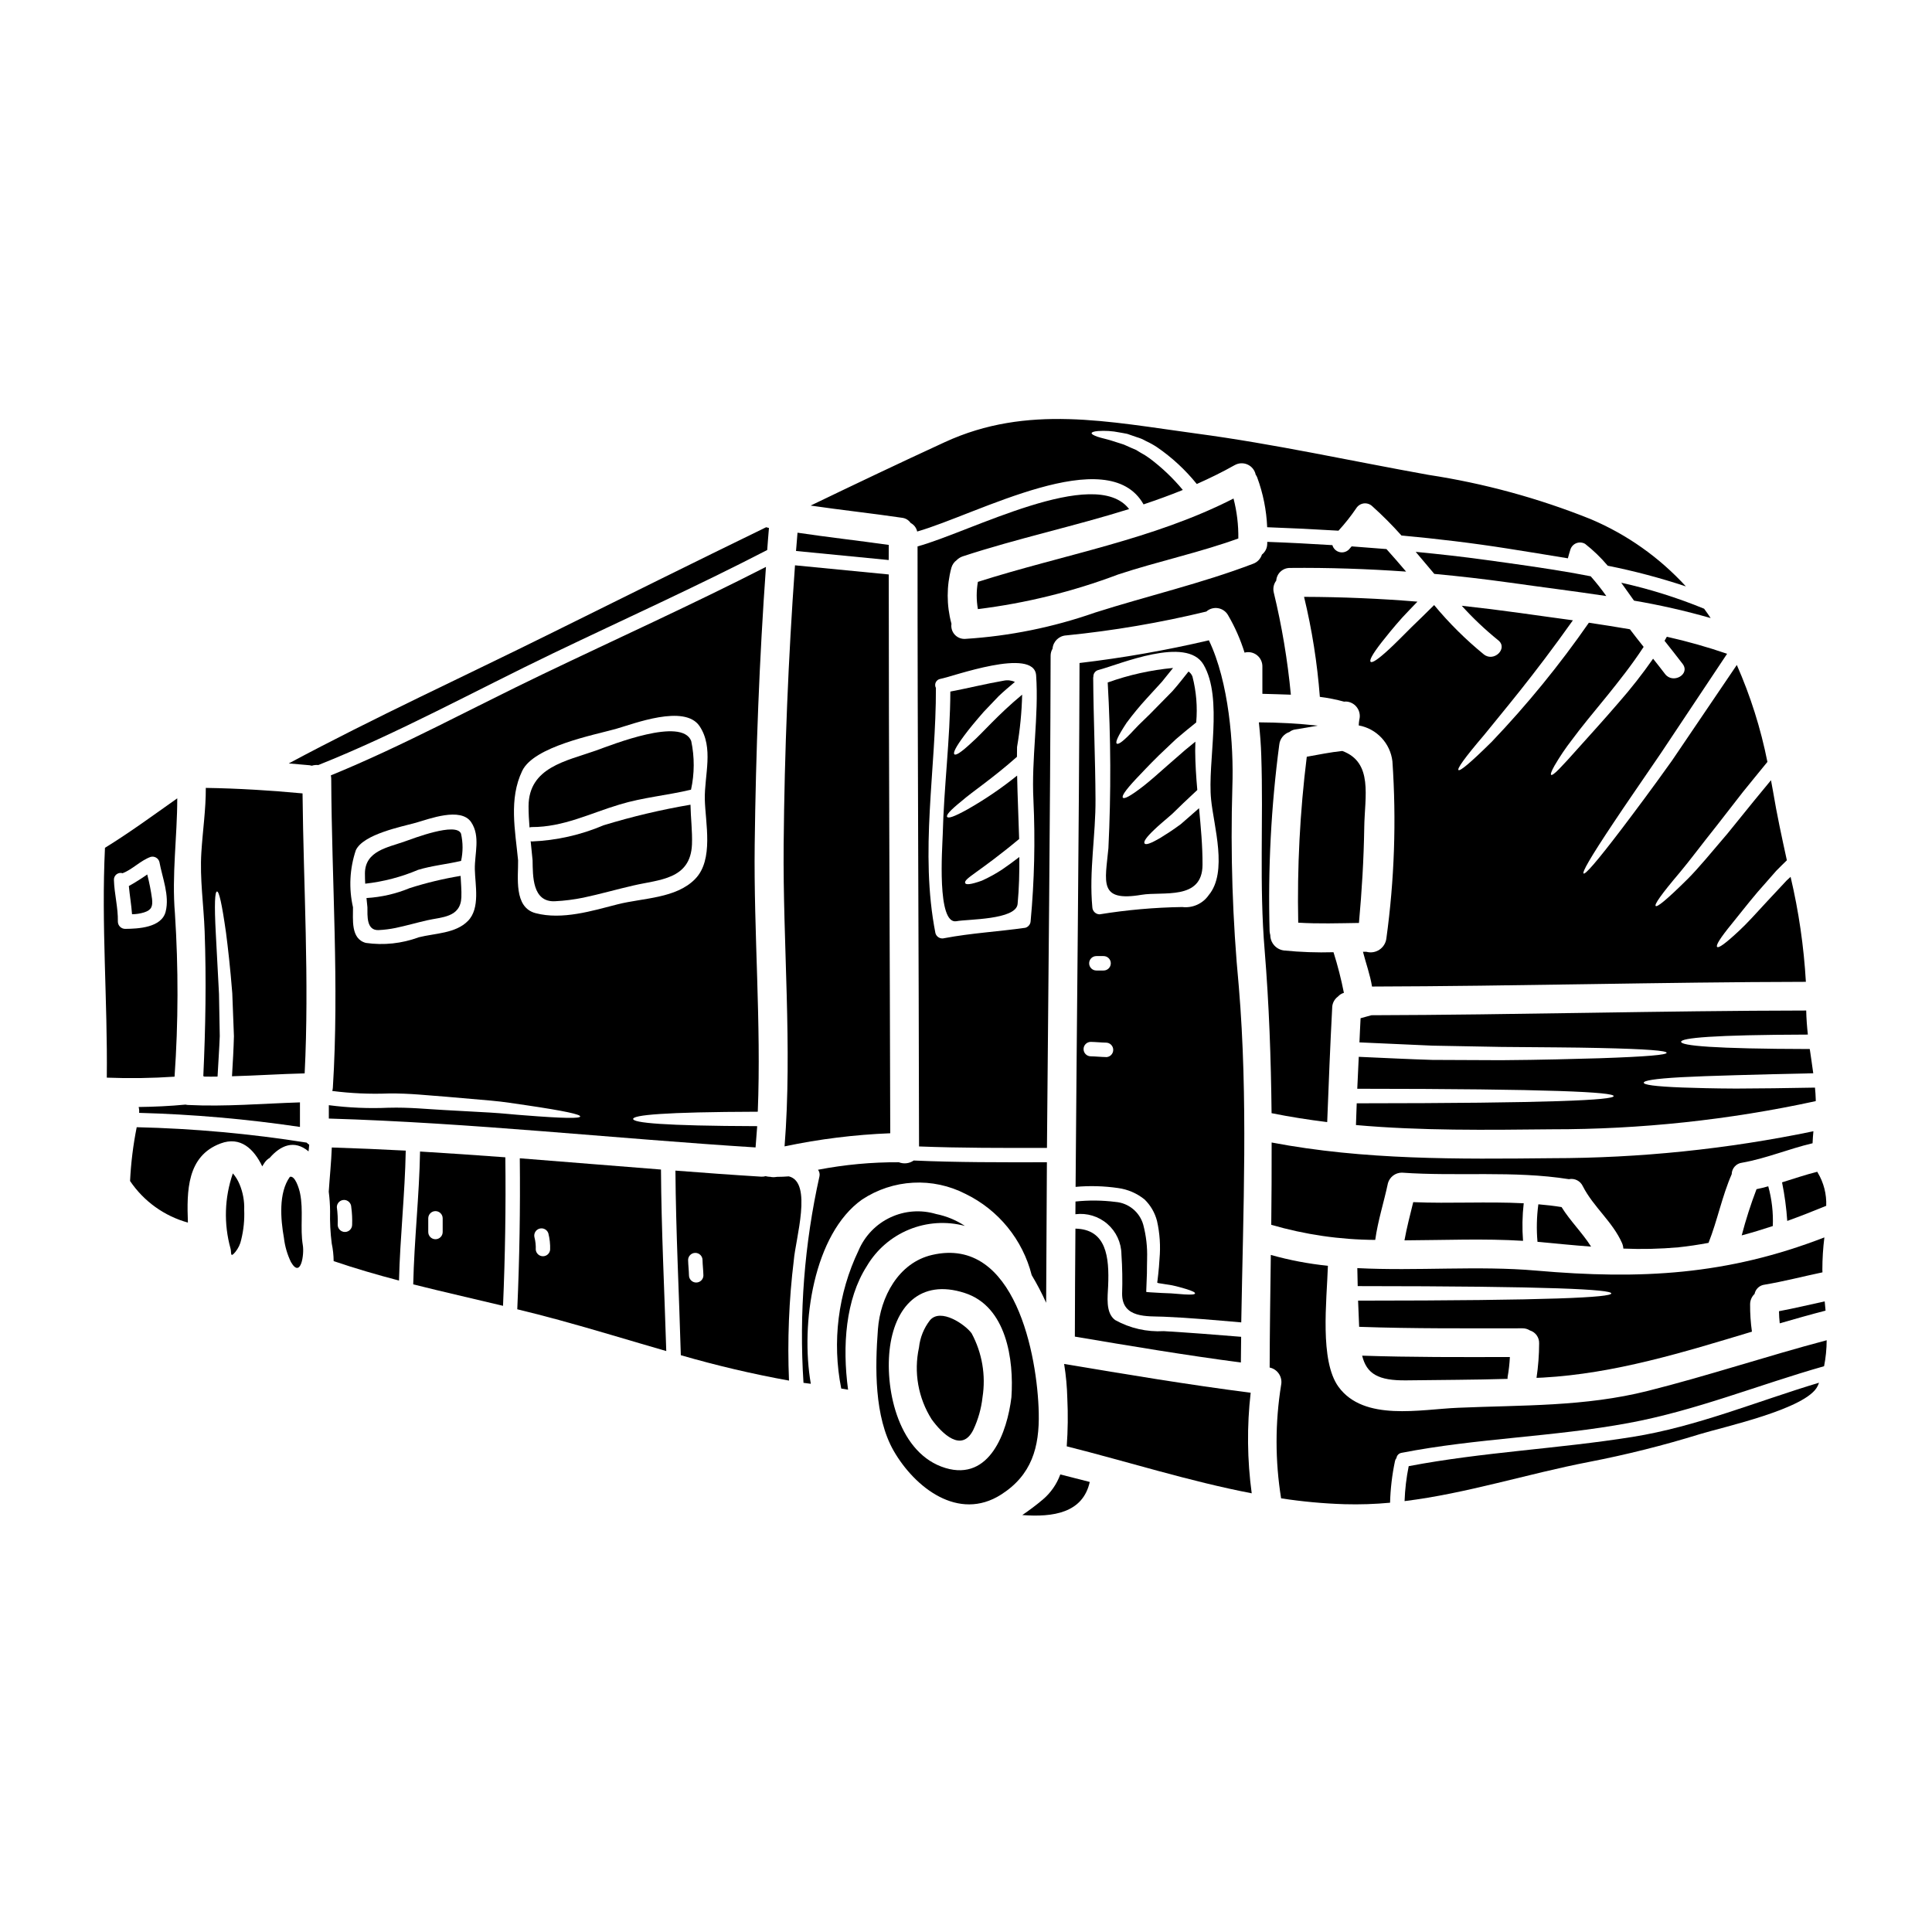 <?xml version="1.0" encoding="UTF-8"?>
<!-- Uploaded to: ICON Repo, www.iconrepo.com, Generator: ICON Repo Mixer Tools -->
<svg fill="#000000" width="800px" height="800px" version="1.1" viewBox="144 144 512 512" xmlns="http://www.w3.org/2000/svg">
 <g>
  <path d="m223.52 460.24c-0.25-1.273-1.352-4.82-2.703-4.359-3.035 4.231-2.449 11.25-1.574 16.168 0.258 2.223 0.887 4.391 1.859 6.402 2.629 4.539 3.57-2.066 3.148-4.465-0.754-4.539 0.207-9.258-0.73-13.746z"/>
  <path d="m576.68 302.69c0.125 0.176 0.254 0.332 0.355 0.484h-0.004c6.852 1.164 13.629 2.707 20.309 4.617-0.562-0.844-1.121-1.656-1.734-2.477h-0.004c-7.109-2.918-14.453-5.223-21.957-6.883 1.02 1.402 2.039 2.828 3.035 4.258z"/>
  <path d="m385.33 282.59c0.887 0.461 1.523 1.293 1.734 2.269 15.766-4.488 50.555-23.922 59.992-7.191 3.492-1.18 6.988-2.426 10.402-3.824v-0.004c-2.598-3.137-5.562-5.953-8.824-8.391-0.777-0.57-1.598-1.082-2.449-1.531-0.395-0.227-0.762-0.461-1.121-0.688-0.395-0.152-0.789-0.332-1.148-0.484-0.738-0.332-1.426-0.637-2.062-0.918-0.664-0.254-1.328-0.395-1.914-0.613-2.32-0.816-4.059-1.094-5.117-1.48-1.059-0.387-1.555-0.688-1.531-0.941 0.023-0.25 0.512-0.461 1.684-0.562 1.887-0.137 3.785-0.016 5.637 0.359 0.664 0.125 1.379 0.227 2.141 0.395 0.738 0.254 1.531 0.535 2.363 0.82 0.434 0.125 0.867 0.281 1.328 0.457 0.461 0.176 0.867 0.438 1.328 0.664l-0.004-0.004c0.984 0.453 1.93 0.98 2.832 1.574 3.977 2.723 7.535 6.016 10.559 9.77 3.394-1.508 6.758-3.148 10.047-5.004v0.004c1.055-0.598 2.324-0.652 3.426-0.152 1.098 0.5 1.895 1.496 2.137 2.68 0.16 0.219 0.293 0.457 0.395 0.711 1.566 4.238 2.461 8.699 2.652 13.215 6.297 0.227 12.594 0.535 18.895 0.918v-0.004c1.719-1.867 3.297-3.863 4.723-5.965 0.438-0.691 1.164-1.152 1.977-1.258 0.812-0.102 1.633 0.16 2.231 0.723 2.727 2.445 5.316 5.039 7.754 7.777 9.445 0.871 18.848 1.992 28.211 3.473 5.18 0.844 10.508 1.656 15.895 2.574 0.199-0.738 0.395-1.48 0.637-2.219v-0.004c0.219-0.801 0.801-1.457 1.57-1.773 0.77-0.312 1.645-0.25 2.363 0.168 2.191 1.719 4.199 3.66 5.992 5.789 7.008 1.402 13.926 3.231 20.711 5.484-7.027-7.688-15.633-13.77-25.227-17.828-13.828-5.547-28.25-9.484-42.977-11.73-20.469-3.672-40.809-8.188-61.441-10.941-23.391-3.148-44.816-7.828-66.75 2.269-11.91 5.484-23.746 11.121-35.555 16.809 8.059 1.18 16.168 2.043 24.254 3.238 0.914 0.109 1.734 0.609 2.254 1.371z"/>
  <path d="m403.15 305.42c12.715-1.57 25.199-4.652 37.188-9.184 10.508-3.469 21.398-5.762 31.836-9.535l-0.004-0.004c0.051-3.566-0.379-7.129-1.277-10.582-21.297 10.891-45.059 14.855-67.742 22.086-0.422 2.387-0.422 4.828 0 7.219z"/>
  <path d="m379.53 288.41c-8.062-1.148-16.137-2.039-24.18-3.238-0.125 1.605-0.254 3.238-0.395 4.844 8.188 0.789 16.375 1.609 24.562 2.398z"/>
  <path d="m472.3 405.48c-1.668-17.598-2.238-35.281-1.711-52.949 0.395-11.172-0.922-27.828-6.223-38.844-11.305 2.652-22.75 4.66-34.281 6.016-0.125 46.297-0.711 92.562-1.043 138.83 3.746-0.34 7.519-0.234 11.246 0.309 2.578 0.344 5.016 1.395 7.039 3.031 1.598 1.562 2.734 3.527 3.293 5.688 0.746 3.305 0.969 6.703 0.66 10.074-0.074 1.457-0.203 2.781-0.332 4.008-0.074 0.609-0.125 1.18-0.203 1.758-0.023 0.176-0.051 0.332-0.074 0.484 0.203 0.176 0.281 0.152 1.43 0.332 0.918 0.152 1.73 0.285 2.473 0.395 1.508 0.309 2.703 0.688 3.621 0.945 1.84 0.562 2.578 0.945 2.5 1.223-0.078 0.281-0.918 0.359-2.777 0.254-0.918-0.074-2.117-0.176-3.598-0.281-0.738-0.027-1.555-0.078-2.449-0.102-0.559-0.027-1.145-0.051-1.758-0.102l-1.273-0.074-0.66-0.051-0.359-0.027c-0.074-0.051-0.027-0.203-0.051-0.309 0.074-1.43 0.102-2.984 0.176-4.641 0.027-1.223 0-2.527 0.051-3.938l-0.004 0.004c0.098-3.019-0.246-6.035-1.02-8.957-0.953-3.356-3.894-5.769-7.375-6.039-3.512-0.445-7.062-0.48-10.582-0.105 0 1.121 0 2.242-0.023 3.367 3.066-0.387 6.152 0.551 8.48 2.578 2.332 2.031 3.684 4.957 3.719 8.051 0.238 3.481 0.297 6.969 0.18 10.457 0 6.559 6.691 5.902 10.992 6.07 6.887 0.285 13.723 0.922 20.582 1.508 0.5-29.664 1.832-59.375-0.645-88.965zm-37.75-8.113h1.914l-0.004 0.004c1.059 0 1.914 0.855 1.914 1.91 0 1.059-0.855 1.914-1.914 1.914h-1.914 0.004c-1.059 0-1.914-0.855-1.914-1.914 0-1.055 0.855-1.91 1.914-1.91zm2.551 26.766c-1.352-0.023-2.676-0.176-4.031-0.199-1.059 0-1.914-0.855-1.914-1.914 0-1.055 0.855-1.91 1.914-1.91 1.355 0.023 2.68 0.176 4.031 0.199h-0.004c1.062 0 1.922 0.859 1.922 1.922 0 1.059-0.859 1.918-1.922 1.918zm27.215-42.91c-1.574 2.269-4.273 3.481-7.012 3.148-7.344 0.113-14.668 0.762-21.914 1.938-1.043-0.027-1.883-0.867-1.914-1.914-0.895-9.535 0.918-19.078 0.844-28.641-0.051-10.715-0.535-21.422-0.613-32.137 0.004-0.113 0.02-0.223 0.051-0.332-0.02-0.828 0.547-1.551 1.355-1.734 5.66-1.504 23.312-9.105 27.828-1.43 5.277 9.027 0.992 25.762 2.016 35.785 0.688 7.008 4.484 19.195-0.641 25.316z"/>
  <path d="m456.9 362.43c-2.168 1.609-3.957 2.731-5.328 3.574-2.754 1.629-3.981 1.969-4.262 1.504-0.285-0.465 0.395-1.574 2.652-3.699 1.121-1.094 2.68-2.363 4.644-4.078 1.781-1.762 4.004-3.879 6.691-6.375-0.305-3.445-0.535-6.914-0.559-10.383 0-0.762 0.023-1.574 0.051-2.426-0.945 0.789-1.812 1.48-2.652 2.168-1.684 1.457-3.188 2.781-4.566 3.981-2.727 2.426-4.871 4.309-6.606 5.664-3.496 2.703-5.027 3.445-5.383 3.035-0.359-0.41 0.562-1.863 3.523-5.027 1.504-1.574 3.441-3.672 6.07-6.246 1.328-1.273 2.828-2.68 4.465-4.234 1.586-1.379 3.398-2.859 5.367-4.434 0.367-4.082 0.027-8.199-0.996-12.168-0.203-0.539-0.566-1-1.043-1.324-1.508 1.914-2.934 3.699-4.285 5.231-1.531 1.555-2.91 2.984-4.184 4.258-2.422 2.551-4.516 4.359-5.902 5.902-2.777 3.012-4.156 4.004-4.617 3.723-0.461-0.281 0.152-1.836 2.551-5.484l-0.004 0.004c1.691-2.289 3.504-4.484 5.43-6.582 1.199-1.305 2.5-2.727 3.957-4.328 0.918-1.145 1.914-2.398 2.961-3.672-5.914 0.551-11.73 1.844-17.32 3.852 0.84 14.629 0.898 29.289 0.184 43.922-0.844 8.977-2.68 14.281 8.773 12.344 5.637-0.945 16.117 1.574 16.168-7.93 0.027-5.027-0.457-10.023-0.918-15.023-1.828 1.605-3.465 3.059-4.863 4.254z"/>
  <path d="m351.92 447.8c9.219-1.941 18.586-3.106 28.004-3.473-0.102-49.355-0.395-98.707-0.395-148.09-8.289-0.789-16.555-1.629-24.844-2.422-1.781 24.641-2.785 49.312-3.008 74.016-0.246 26.379 2.332 53.621 0.242 79.969z"/>
  <path d="m182.2 385.79c1.992-0.637 2.297-1.629 2.094-3.57-0.297-2.184-0.723-4.344-1.273-6.477-1.574 1.102-3.199 2.125-4.875 3.062 0.23 2.5 0.664 4.973 0.844 7.477 1.09-0.004 2.172-0.172 3.211-0.492z"/>
  <path d="m205.71 454.96c-2.231 6.43-2.441 13.387-0.613 19.945 0.281 0.969-0.203 2.676 1.301 0.844v-0.004c0.762-0.941 1.285-2.051 1.531-3.238 0.633-2.574 0.898-5.223 0.785-7.871 0.09-2.344-0.34-4.676-1.25-6.836-0.43-1.035-1.023-1.992-1.754-2.84z"/>
  <path d="m190.26 429.33c1.004-14.383 1.035-28.816 0.102-43.203-0.867-10.305 0.613-20.379 0.613-30.559-6.324 4.465-12.574 9.055-19.156 13.109-0.996 20.434 0.715 40.539 0.484 60.91 5.984 0.234 11.98 0.148 17.957-0.258zm-13.75-53.922c2.652-1.047 4.644-3.289 7.371-4.309 0.492-0.145 1.016-0.086 1.461 0.164 0.445 0.25 0.77 0.668 0.902 1.16 0.766 4.18 2.731 8.875 1.66 13.156-1.07 4.285-7.312 4.551-10.758 4.582-1.047-0.02-1.895-0.863-1.91-1.914 0.078-3.723-0.941-7.344-1.043-11.043v-0.004c-0.031-0.582 0.227-1.145 0.688-1.5 0.465-0.355 1.07-0.465 1.629-0.289z"/>
  <path d="m180.87 438.92c14.27 0.387 28.504 1.633 42.621 3.727v-6.504c-9.871 0.309-19.793 1.18-29.613 0.688-0.242-0.008-0.48-0.043-0.715-0.102-4.133 0.395-8.289 0.586-12.422 0.637 0.137 0.508 0.184 1.031 0.129 1.555z"/>
  <path d="m197.88 429.18c0.074 0.051 0.176 0.074 0.254 0.125 1.172 0.027 2.348 0.027 3.519 0 0.203-3.848 0.461-7.418 0.586-10.738-0.078-4.106-0.152-7.828-0.203-11.172-0.359-6.691-0.637-11.961-0.844-15.969-0.434-8.035-0.227-11.121 0.309-11.172s1.273 2.984 2.398 10.941c0.512 3.981 1.121 9.234 1.656 16.02 0.129 3.391 0.285 7.168 0.438 11.375-0.078 3.262-0.285 6.836-0.512 10.629 6.426-0.176 12.855-0.609 19.254-0.762 1.25-24.742-0.305-49.457-0.559-74.199-8.516-0.789-17.062-1.328-25.637-1.457 0.027 5.738-0.816 11.25-1.18 17.117-0.434 7.016 0.613 13.848 0.871 20.859 0.465 12.82 0.242 25.598-0.352 38.402z"/>
  <path d="m544.16 298.41c8.312 1.18 16.926 2.246 25.527 3.543-1.285-1.816-2.664-3.559-4.133-5.227-1.301-0.254-2.625-0.512-3.938-0.738v-0.004c-0.18-0.023-0.355-0.055-0.535-0.102-7.871-1.379-15.742-2.449-23.16-3.473-6.223-0.867-12.473-1.555-18.746-2.164 1.656 1.938 3.289 3.902 4.926 5.84 6.695 0.617 13.383 1.391 20.059 2.324z"/>
  <path d="m624.57 443.79c-22.797 4.738-46.016 7.129-69.301 7.144-24.918 0.25-49.734 0.508-74.273-4.16 0.023 7.269-0.027 14.539-0.102 21.809 8.953 2.609 18.227 3.957 27.555 4.004 0.711-5.117 2.293-9.969 3.367-15.023h-0.004c0.469-1.656 1.98-2.801 3.699-2.801 14.793 1.043 29.559-0.586 44.254 1.73 1.516-0.312 3.043 0.457 3.695 1.863 2.805 5.512 7.906 9.414 10.406 15.102 0.191 0.453 0.305 0.938 0.336 1.43 4.856 0.207 9.723 0.094 14.562-0.336 2.703-0.281 5.356-0.688 8.012-1.18 2.363-5.969 3.57-12.32 6.144-18.211l-0.004-0.004c0.035-1.555 1.211-2.852 2.758-3.031 6.375-1.121 12.371-3.672 18.672-5.152 0.043-1.066 0.121-2.106 0.223-3.184z"/>
  <path d="m516.79 509.81c8.875-0.125 17.832-0.125 26.734-0.395h-0.004c-0.012-0.141-0.012-0.289 0-0.43 0.32-1.773 0.523-3.562 0.613-5.359-13.059 0.027-26.121 0.078-39.152-0.359 1.199 4.797 4.207 6.656 11.809 6.543z"/>
  <path d="m551.68 463.15c-0.445 3.297-0.523 6.633-0.227 9.945 4.691 0.434 9.445 0.918 14.203 1.273-2.316-3.672-5.512-6.758-7.828-10.48-2.039-0.332-4.106-0.562-6.148-0.738z"/>
  <path d="m605.57 471.39c2.754-0.738 5.512-1.574 8.238-2.477 0.152-3.551-0.254-7.106-1.203-10.531-1.02 0.309-2.066 0.535-3.109 0.762-1.527 4.008-2.84 8.098-3.926 12.246z"/>
  <path d="m611.64 484.45c5.152-0.871 10.234-2.195 15.332-3.266 0-0.254-0.027-0.508-0.027-0.762v-0.004c0.004-2.84 0.18-5.676 0.535-8.492-25.762 9.973-48.586 11.223-76.359 8.797-15.383-1.352-31.629 0.152-47.418-0.66 0.027 1.605 0.051 3.188 0.102 4.769 51.699 0.023 67.207 0.895 67.207 1.938s-15.48 1.891-67.105 1.914c0.074 2.293 0.176 4.617 0.281 6.938 14.41 0.512 28.824 0.395 43.234 0.395v-0.004c0.711-0.012 1.414 0.184 2.016 0.566 1.512 0.461 2.516 1.887 2.449 3.465-0.012 3.047-0.242 6.09-0.691 9.105l1.707-0.074c19.055-1.07 37.188-6.691 55.375-12.168h0.004c-0.34-2.406-0.504-4.836-0.484-7.269 0.004-1.031 0.43-2.016 1.18-2.727 0.258-1.312 1.336-2.309 2.664-2.461z"/>
  <path d="m617.64 467.56c3.469-1.25 6.91-2.602 10.328-4.008v0.004c0.121-3.082-0.656-6.133-2.242-8.773-0.051-0.074-0.074-0.176-0.125-0.254-3.148 0.789-6.223 1.84-9.336 2.805h-0.004c0.688 3.375 1.148 6.793 1.379 10.227z"/>
  <path d="m627.79 491.33-0.227-2.449c-4.031 0.867-8.039 1.84-12.113 2.602 0.023 1.098 0.074 2.168 0.199 3.215 4.027-1.168 8.086-2.32 12.141-3.367z"/>
  <path d="m584.2 343.53c4.82-7.219 10.586-15.918 17.5-26.273-5.234-1.793-10.566-3.301-15.969-4.512l-0.609 1.07c1.605 2.016 3.211 4.059 4.793 6.125 2.09 2.754-2.551 5.402-4.641 2.699-1.047-1.379-2.117-2.727-3.188-4.078-2.832 4.059-5.891 7.957-9.16 11.68-4.258 4.953-7.676 8.66-10.254 11.555-2.578 2.898-4.328 4.82-5.535 6.047-1.203 1.223-1.863 1.656-2.066 1.504s0.027-0.895 0.867-2.398c1.391-2.398 2.945-4.699 4.644-6.887 2.316-3.148 5.559-7.086 9.641-12.062 2.832-3.543 6.121-7.625 9.359-12.57-1.223-1.531-2.449-3.09-3.644-4.668-3.621-0.637-7.246-1.18-10.867-1.734v-0.004c-7.742 11.152-16.34 21.691-25.711 31.523-5.969 5.902-8.465 7.871-8.848 7.527-0.383-0.348 1.453-3.035 6.832-9.336 4.848-6.043 12.855-15.352 23.492-30.352-4.723-0.664-9.414-1.273-14.004-1.938-5.152-0.715-10.305-1.355-15.457-1.914h0.004c2.973 3.285 6.199 6.336 9.645 9.125 2.727 2.144-1.098 5.902-3.777 3.773l-0.004 0.004c-4.809-3.926-9.223-8.305-13.184-13.086-2.219 2.191-4.184 4.133-5.902 5.766-2.5 2.5-4.438 4.465-5.996 5.902-3.086 2.856-4.539 3.723-4.922 3.367-0.383-0.359 0.332-1.863 2.934-5.203 1.301-1.656 3.035-3.824 5.406-6.481 1.18-1.273 2.551-2.703 4.055-4.258-9.973-0.82-19.988-1.242-30.047-1.273 2.106 8.707 3.504 17.57 4.184 26.504 2.172 0.27 4.32 0.695 6.43 1.273 0.453-0.059 0.914-0.023 1.352 0.102 2.019 0.578 3.211 2.66 2.676 4.691-0.082 0.5-0.137 1-0.152 1.504 4.746 0.859 8.371 4.723 8.926 9.516 1.074 15.664 0.535 31.398-1.605 46.957-0.152 1.207-0.824 2.285-1.836 2.961s-2.266 0.879-3.441 0.559h-0.922c0.789 3.086 1.891 6.07 2.398 9.207 38.336-0.102 76.672-1.18 114.98-1.25h-0.004c-0.539-9.375-1.895-18.684-4.051-27.824-0.359 0.305-0.715 0.66-1.047 0.969-1.863 1.988-3.543 3.797-5.051 5.406-3.035 3.289-5.379 5.902-7.344 7.727-3.938 3.699-5.637 4.844-6.023 4.465-0.387-0.383 0.664-2.191 4.008-6.273 1.68-2.039 3.797-4.82 6.691-8.238 1.48-1.707 3.137-3.598 4.977-5.664 0.867-0.891 1.836-1.836 2.801-2.777-1.328-6.07-2.648-12.137-3.672-18.312l-0.535-2.906c-1.574 1.914-3.086 3.746-4.516 5.484-2.574 3.188-4.922 6.07-7.016 8.66-4.359 5.117-7.703 9.184-10.531 12.012-5.715 5.664-8.113 7.551-8.492 7.168-0.383-0.383 1.352-2.934 6.449-8.949 2.551-3.039 5.641-7.219 9.797-12.422 2.066-2.652 4.328-5.586 6.859-8.824 1.969-2.453 4.207-5.152 6.504-7.984v-0.008c-1.758-8.832-4.477-17.445-8.109-25.684-6.731 9.945-12.422 18.336-17.164 25.328-5.484 7.703-9.922 13.594-13.316 18.082-6.809 8.953-9.691 12.168-10.125 11.859s1.656-4.055 7.906-13.414c3.106-4.695 7.316-10.738 12.625-18.543z"/>
  <path d="m398.89 356.25c2.859-2.5 8.012-5.84 14.613-11.684 0.027-0.867 0-1.73 0.027-2.625h0.004c0.785-4.578 1.238-9.207 1.348-13.852-6.606 5.484-10.457 10.129-13.266 12.594-2.934 2.754-4.309 3.574-4.691 3.215-0.383-0.359 0.254-1.812 2.652-5.027 1.18-1.605 2.883-3.672 5.117-6.223 1.18-1.246 2.5-2.625 3.938-4.133 1.273-1.223 2.754-2.473 4.328-3.797l0.004 0.004c-0.934-0.434-1.98-0.547-2.984-0.332-4.723 0.816-9.41 1.988-14.129 2.883-0.051 12.676-1.707 25.227-2.016 37.875-0.102 3.469-1.633 23.973 3.648 22.98 2.856-0.562 15.789-0.309 16.195-4.566 0.395-4.184 0.484-8.316 0.457-12.449-1.633 1.25-3.148 2.363-4.488 3.266v0.004c-1.734 1.148-3.559 2.156-5.457 3.008-3.012 1.074-4.207 1.121-4.414 0.637-0.395-1.223 3.445-2.652 14.309-11.684-0.152-5.609-0.434-11.195-0.535-16.809v0.004c-4.137 3.34-8.539 6.336-13.164 8.957-3.543 1.969-5.074 2.449-5.379 1.988-0.309-0.461 0.719-1.684 3.883-4.234z"/>
  <path d="m505.54 363.24c0.125-8.164 2.422-17.191-5.816-20.227-3.148 0.332-6.273 0.969-9.41 1.531h-0.004c-1.812 14.586-2.57 29.281-2.269 43.973 5.356 0.332 10.715 0.152 16.094 0.074 0.77-8.441 1.277-16.883 1.406-25.352z"/>
  <path d="m518.52 462.58c-0.816 3.367-1.707 6.691-2.32 10.125 10.559-0.051 21.195-0.508 31.426 0.129h-0.004c-0.258-3.316-0.199-6.648 0.18-9.953-9.742-0.5-19.539 0.117-29.281-0.301z"/>
  <path d="m504.57 413.84c-0.125 2.144-0.199 4.262-0.305 6.402 6.988 0.309 13.465 0.613 19.383 0.867 6.691 0.129 12.758 0.23 18.188 0.336 10.891 0.102 19.41 0.125 25.914 0.281 12.988 0.281 17.93 0.738 17.93 1.273s-4.949 1.02-17.93 1.453c-6.481 0.18-15 0.434-25.914 0.512l-18.262-0.078c-5.969-0.176-12.473-0.508-19.488-0.816-0.125 2.828-0.254 5.637-0.395 8.465 51.801 0.027 67.949 0.895 67.949 1.941s-16.168 1.887-68.094 1.914c-0.051 1.914-0.152 3.848-0.203 5.762 17.215 1.531 34.562 1.305 51.934 1.125h-0.004c23.508 0.027 46.945-2.477 69.918-7.465 0.012-0.145 0.012-0.289 0-0.434-0.023-1.043-0.102-2.09-0.203-3.148-7.269 0.152-15.098 0.227-20.887 0.254-6.223-0.027-10.582-0.152-14.285-0.281-7.394-0.285-10.203-0.738-10.203-1.273s2.602-1.047 9.945-1.457c3.699-0.203 8.266-0.355 14.461-0.535 5.691-0.176 13.383-0.355 20.512-0.508-0.285-2.144-0.613-4.285-0.922-6.426-25.734-0.051-34.102-0.895-34.102-1.914s8.238-1.84 33.594-1.914c-0.23-2.117-0.395-4.234-0.438-6.375-38.41 0.051-76.824 1.145-115.23 1.246-0.969 0.258-1.914 0.543-2.859 0.793z"/>
  <path d="m485.9 294.51c10.254-0.102 20.508 0.254 30.73 0.969-1.707-2.016-3.441-4.004-5.203-5.969-3.086-0.254-6.172-0.484-9.23-0.715-0.254 0.281-0.461 0.535-0.715 0.82-0.66 0.66-1.621 0.922-2.523 0.688-0.902-0.238-1.613-0.938-1.859-1.836-5.738-0.359-11.504-0.66-17.266-0.867v0.535h-0.004c-0.012 1.109-0.531 2.148-1.406 2.832-0.359 1.141-1.23 2.047-2.359 2.445-13.57 5.18-28.008 8.516-41.883 12.934-11.09 3.887-22.656 6.231-34.383 6.965-1.051 0.066-2.074-0.348-2.785-1.129-0.711-0.777-1.027-1.836-0.863-2.879-0.02-0.02-0.027-0.047-0.023-0.074-1.301-4.836-1.301-9.934 0-14.77 0.23-0.809 0.723-1.52 1.402-2.016 0.441-0.445 0.98-0.785 1.574-0.992 14.512-4.769 29.559-7.981 44.125-12.547-9.055-11.734-42.441 6.223-56.066 9.895-0.023 53.004 0.332 106 0.395 159.02 11.148 0.434 21.934 0.395 33.898 0.395 0.359-43.461 0.867-86.926 0.969-130.39v-0.004c-0.008-0.676 0.168-1.336 0.512-1.914 0.156-1.914 1.703-3.418 3.621-3.519 12.512-1.25 24.918-3.363 37.137-6.324 0.84-0.742 1.961-1.07 3.066-0.895 1.105 0.172 2.074 0.828 2.648 1.789 1.848 3.152 3.328 6.504 4.414 9.996 1.141-0.309 2.363-0.059 3.293 0.676 0.93 0.734 1.461 1.863 1.43 3.047v7.191c2.523 0.078 5.051 0.129 7.551 0.23h-0.004c-0.863-9.141-2.383-18.211-4.543-27.137-0.246-1.078-0.004-2.207 0.668-3.086 0.129-1.926 1.754-3.41 3.684-3.363zm-68.027 61.59c0.496 10.648 0.246 21.32-0.738 31.934-0.016 0.855-0.582 1.598-1.402 1.836-7.168 1.02-14.359 1.406-21.477 2.754h0.004c-0.492 0.141-1.016 0.078-1.457-0.172-0.445-0.246-0.77-0.664-0.906-1.152-4.231-21.605 0.18-43.258 0.129-64.988-0.254-0.469-0.266-1.027-0.031-1.508 0.234-0.477 0.688-0.809 1.211-0.895 2.988-0.508 24.871-8.57 25.379-0.918 0.746 10.844-1.297 22.062-0.711 33.109z"/>
  <path d="m429 469.6c-0.078 9.539-0.129 19.082-0.152 28.617 14.637 2.473 29.281 4.926 43.996 6.859 0.027-2.269 0.055-4.539 0.074-6.809-6.832-0.562-13.668-1.098-20.531-1.504v0.004c-4.477 0.254-8.934-0.762-12.855-2.938-2.629-1.914-1.969-6.297-1.863-9.027 0.332-7.703-0.457-15.023-8.668-15.203z"/>
  <path d="m399.71 468.88c-2.312-1.531-4.902-2.602-7.625-3.148-4.012-1.203-8.328-0.887-12.121 0.895-3.793 1.777-6.797 4.894-8.434 8.75-5.449 11.383-7.059 24.227-4.594 36.602l1.812 0.305c-1.574-11.633-0.637-24.008 4.953-32.723h-0.004c2.574-4.375 6.512-7.789 11.211-9.715 4.695-1.93 9.895-2.269 14.801-0.965z"/>
  <path d="m391.02 476.57c-8.953 2.066-13.727 11.199-14.363 19.715-0.762 10.051-0.992 23.188 4.184 32.215 5.586 9.691 17.141 18.797 28.465 11.578 8.113-5.18 10.18-12.547 9.973-21.68-0.332-14.945-6.195-46.953-28.258-41.828zm21.016 37.723c-1.121 9.211-5.711 22.27-17.473 18.746-12.27-3.695-15.992-20.273-14.82-31.215 1.25-11.453 8.012-19.031 19.898-15.176 11.117 3.566 13.082 17.699 12.395 27.645z"/>
  <path d="m390.45 493.88c-1.621 2.09-2.629 4.59-2.906 7.219-1.43 6.547-0.219 13.395 3.367 19.055 2.703 3.723 7.981 8.977 11.043 2.727 1.273-2.711 2.094-5.617 2.422-8.594 0.914-5.805-0.098-11.75-2.879-16.926-1.66-2.328-8.215-6.836-11.047-3.481z"/>
  <path d="m372.47 461.88c4.027-2.656 8.691-4.195 13.512-4.453 4.816-0.262 9.617 0.766 13.906 2.977 8.727 4.246 15.137 12.121 17.523 21.523 1.422 2.363 2.699 4.809 3.828 7.32 0.051-12.398 0.117-24.812 0.199-37.238-12.418 0.023-23.695 0.051-35.297-0.461-1.152 0.801-2.629 0.977-3.938 0.461-7.188-0.039-14.363 0.629-21.422 1.988 0.367 0.488 0.512 1.109 0.391 1.707-4.004 17.961-5.43 36.402-4.238 54.762 0.664 0.102 1.305 0.18 1.941 0.254-2.781-15.938 0.738-39.734 13.594-48.84z"/>
  <path d="m353.06 455.75h-0.023c-1.047 0.078-2.117 0.129-3.148 0.129-0.051 0-0.125 0.023-0.176 0.023h-0.004c-0.559 0.102-1.133 0.082-1.684-0.051h-0.227c-0.305-0.023-0.602-0.078-0.895-0.156-0.383 0.113-0.785 0.156-1.18 0.133-7.578-0.461-15.148-1.02-22.727-1.605 0.125 16.324 0.969 32.621 1.43 48.922l-0.004-0.004c9.438 2.734 19.004 4.981 28.672 6.731-0.445-10.645-0.02-21.305 1.273-31.879 0.449-5.637 5.043-20.684-1.309-22.242zm-26.473 26.223c-0.027-1.352-0.203-2.676-0.23-4.031l-0.004-0.004c0-1.055 0.855-1.91 1.914-1.91 1.055 0 1.91 0.855 1.91 1.91 0.027 1.355 0.203 2.68 0.23 4.031h0.004c0 1.059-0.855 1.914-1.914 1.914-1.055 0-1.91-0.855-1.91-1.914z"/>
  <path d="m281.75 450.96c0.148 13.34-0.078 26.629-0.664 39.941v0.074c3.672 0.895 7.344 1.816 11.02 2.832 9.359 2.551 18.895 5.484 28.461 8.238-0.484-16.043-1.301-32.062-1.402-48.105-12.473-0.965-24.945-2.012-37.414-2.981zm4.231 24.207c0.047-1.117-0.074-2.234-0.355-3.316-0.215-1 0.387-1.992 1.375-2.258 0.984-0.266 2.004 0.285 2.32 1.258 0.359 1.414 0.516 2.871 0.469 4.328-0.09 0.984-0.914 1.738-1.902 1.738-0.992 0-1.816-0.754-1.906-1.738z"/>
  <path d="m420.35 541.4c-1.738 1.461-3.551 2.832-5.434 4.106 8.16 0.613 16.043-0.535 17.879-8.773-2.602-0.664-5.176-1.328-7.805-1.992-0.945 2.586-2.543 4.883-4.641 6.66z"/>
  <path d="m253.51 484.37c7.906 1.992 15.867 3.773 23.797 5.688 0.562-13.137 0.77-26.254 0.613-39.359-7.527-0.562-15.059-1.074-22.602-1.531-0.203 11.738-1.551 23.445-1.809 35.203zm3.981-17.496c0-1.055 0.855-1.914 1.91-1.914 1.059 0 1.914 0.859 1.914 1.914v3.621c0 1.059-0.855 1.914-1.914 1.914-1.055 0-1.91-0.855-1.91-1.914z"/>
  <path d="m517.32 532.55c-0.621 3.051-0.984 6.148-1.094 9.258 16.531-2.039 32.367-7.191 48.871-10.379h-0.004c9.93-1.922 19.746-4.383 29.406-7.371 6.023-1.863 28.391-6.691 31.195-12.754h0.004c0.137-0.281 0.254-0.57 0.352-0.867-16.426 4.926-32.367 11.633-49.406 14.359-19.715 3.164-39.707 4.008-59.324 7.754z"/>
  <path d="m580.66 512.61c-16.73 4.207-33.156 3.723-50.246 4.465-9.945 0.395-24.941 3.723-31.703-5.562-5.023-6.938-3.109-22.699-2.801-32.062l-0.004-0.004c-5.113-0.52-10.176-1.484-15.125-2.879-0.129 9.945-0.281 19.867-0.309 29.844 2.117 0.449 3.473 2.519 3.035 4.641-1.605 9.941-1.605 20.078 0 30.023 5.574 0.859 11.199 1.379 16.836 1.555 4.016 0.113 8.039-0.02 12.039-0.395 0.102-3.707 0.535-7.394 1.301-11.02 0.059-0.305 0.195-0.586 0.391-0.82 0.098-0.707 0.648-1.266 1.352-1.379 19.898-3.879 40.277-4.207 60.168-7.902 17.832-3.289 34.461-10.129 51.801-15.051h0.004c0.449-2.266 0.68-4.574 0.688-6.883-15.859 4.195-31.469 9.422-47.426 13.43z"/>
  <path d="m495.72 441.37c0.395-10.129 0.789-20.254 1.328-30.379h-0.004c0.035-1.148 0.602-2.211 1.527-2.887 0.422-0.473 0.969-0.816 1.574-0.992-0.715-3.637-1.637-7.231-2.754-10.762-4.375 0.129-8.75-0.027-13.105-0.461-2.07-0.246-3.633-1.996-3.648-4.078-0.094-0.336-0.152-0.68-0.18-1.023-0.461-16.52 0.395-33.051 2.559-49.438 0.16-1.559 1.219-2.875 2.707-3.367 0.395-0.324 0.867-0.543 1.371-0.641 2.043-0.305 4.082-0.688 6.125-1.043-5.184-0.559-10.395-0.848-15.609-0.867 0.332 3.09 0.559 6.098 0.637 8.828 0.586 17.266-0.562 34.242 0.895 51.562 1.18 14.41 1.68 28.797 1.836 43.184 4.894 0.984 9.816 1.75 14.742 2.363z"/>
  <path d="m475.44 513.09c-16.531-2.117-32.98-4.871-49.434-7.629 0.488 3.019 0.77 6.07 0.844 9.129 0.203 4.234 0.152 8.477-0.156 12.703 16.137 4.059 32.473 9.262 49.023 12.449-1.199-8.84-1.293-17.793-0.277-26.652z"/>
  <path d="m301.85 342.93c-7.754 2.754-17.711 4.387-17.777 14.691 0 1.914 0.102 3.797 0.254 5.66v0.004c0.188-0.066 0.387-0.098 0.586-0.105 8.391 0.027 15.406-3.621 23.262-5.969 6.199-1.891 12.648-2.426 18.953-3.938v0.004c0.934-4.25 0.953-8.648 0.051-12.906-2.5-6.402-20.816 0.941-25.328 2.559z"/>
  <path d="m180.23 442.72c-0.941 4.703-1.531 9.469-1.762 14.258 3.633 5.383 9.07 9.293 15.328 11.02-0.309-8.316-0.309-17.625 8.66-20.969 5.254-1.969 8.824 1.43 11.043 6.07 0.227-0.395 0.461-0.762 0.715-1.121h0.004c0.332-0.457 0.758-0.84 1.246-1.121 2.828-3.262 6.481-4.949 10.305-1.73 0.051-0.586 0.129-1.18 0.176-1.762l0.004-0.004c-0.254-0.156-0.484-0.344-0.691-0.559-14.898-2.363-29.941-3.731-45.027-4.082z"/>
  <path d="m303.94 362.71c-6.031 2.57-12.477 4.023-19.027 4.285-0.098-0.016-0.191-0.039-0.281-0.074 0.152 1.684 0.332 3.367 0.508 5.078 0.078 4.078-0.125 11.145 5.973 10.84v-0.004c2.504-0.125 4.992-0.441 7.445-0.941 4.492-0.945 8.875-2.219 13.34-3.238 6.691-1.574 15.125-1.504 15.484-10.918 0.125-3.492-0.336-7.016-0.395-10.48v-0.004c-7.793 1.324-15.488 3.148-23.047 5.457z"/>
  <path d="m346.99 294.23c-19.488 9.969-39.535 19.027-59.254 28.488-18.543 8.875-37 18.977-56.062 26.766h0.004c0.062 0.301 0.094 0.609 0.102 0.918 0.125 27.27 2.141 54.535 0.434 81.797-0.02 0.309-0.07 0.617-0.152 0.918 4.945 0.633 9.938 0.855 14.918 0.664 5.613-0.074 10.582 0.535 15.074 0.844 4.465 0.395 8.465 0.738 12.012 1.043 3.547 0.305 6.555 0.844 9.207 1.199 10.586 1.555 14.562 2.477 14.488 3.012s-4.133 0.535-14.77-0.309c-2.652-0.176-5.711-0.535-9.234-0.738-3.523-0.203-7.477-0.434-11.934-0.66-4.457-0.227-9.414-0.766-14.82-0.613l0.004-0.004c-5.297 0.238-10.605 0.012-15.863-0.672v3.543c37.785 1.121 75.395 5.277 113.09 7.652 0.152-1.891 0.309-3.75 0.434-5.637-25.02-0.078-32.879-0.895-32.879-1.914 0-1.02 7.906-1.84 33.031-1.914 0.945-23.465-1.098-47.441-0.816-70.781 0.305-24.582 1.227-49.121 2.984-73.602zm-78.969 93.809c-3.262 3.367-8.746 3.262-13.082 4.359v0.004c-4.465 1.648-9.27 2.16-13.977 1.48-4.082-1.074-3.371-6.277-3.418-9.445v-0.004c-1.145-5.023-0.883-10.266 0.766-15.148 2.039-4.234 12.035-6.176 15.891-7.246 3.445-0.969 11.887-4.258 14.664-0.152 2.5 3.727 0.895 8.34 0.969 12.473 0.074 4.133 1.48 10.312-1.812 13.68zm60.195-11.094c-5.051 5.176-13.746 5-20.469 6.691-6.859 1.758-14.742 4.207-21.805 2.363-5.867-1.531-4.566-9.617-4.644-14-0.762-7.906-2.5-16.246 1.098-23.723 3.086-6.449 18.977-9.488 24.766-11.094 4.769-1.352 18.238-6.633 22.219-0.762 3.848 5.738 1.273 13.031 1.402 19.41 0.137 6.215 2.434 16.012-2.566 21.113z"/>
  <path d="m231.12 459.82c0.223 1.711 0.344 3.43 0.355 5.152-0.07 2.856 0.074 5.715 0.434 8.547 0.328 1.543 0.5 3.113 0.512 4.691 5.711 1.941 11.5 3.625 17.32 5.152 0.281-11.5 1.574-22.926 1.785-34.434-6.527-0.348-13.059-0.625-19.594-0.832-0.148 3.926-0.559 7.832-0.812 11.723zm4.059 2.168v0.004c1.047 0.016 1.895 0.863 1.91 1.91 0.211 1.547 0.285 3.109 0.23 4.668 0 1.059-0.859 1.914-1.914 1.914-1.055 0-1.914-0.855-1.914-1.914 0.059-1.559-0.02-3.121-0.227-4.668 0-0.504 0.203-0.988 0.562-1.348 0.359-0.355 0.844-0.559 1.352-0.555z"/>
  <path d="m251.27 366.99c-4.516 1.609-10.535 2.504-10.559 8.469 0 0.918 0.023 1.836 0.074 2.727h-0.004c4.832-0.535 9.559-1.77 14.035-3.672 3.723-1.121 7.574-1.48 11.375-2.363v0.004c0.527-2.383 0.523-4.848-0.016-7.227-1.238-3.141-12.637 1.273-14.906 2.062z"/>
  <path d="m252.57 379.36c-3.641 1.508-7.512 2.398-11.449 2.629 0.074 0.816 0.176 1.629 0.25 2.449 0.027 2.191-0.332 6.223 3.012 6.047v-0.004c1.492-0.074 2.977-0.262 4.441-0.562 2.805-0.586 5.535-1.379 8.312-2.016 3.852-0.895 8.926-0.688 9.133-6.121 0.078-1.891-0.125-3.773-0.203-5.664h-0.004c-4.566 0.754-9.078 1.836-13.492 3.242z"/>
  <path d="m347.32 289.76c0.152-1.938 0.281-3.902 0.461-5.836-0.254-0.051-0.5-0.117-0.742-0.203-19.129 9.309-38.18 18.77-57.238 28.211-23.008 11.414-46.57 22.215-69.273 34.383 1.84 0.152 3.672 0.309 5.512 0.484v-0.004c0.199 0.027 0.395 0.07 0.586 0.129 0.562-0.176 1.152-0.238 1.734-0.18 21.168-8.441 41.652-19.738 62.156-29.586 18.926-9.082 38.16-17.754 56.805-27.398z"/>
 </g>
</svg>